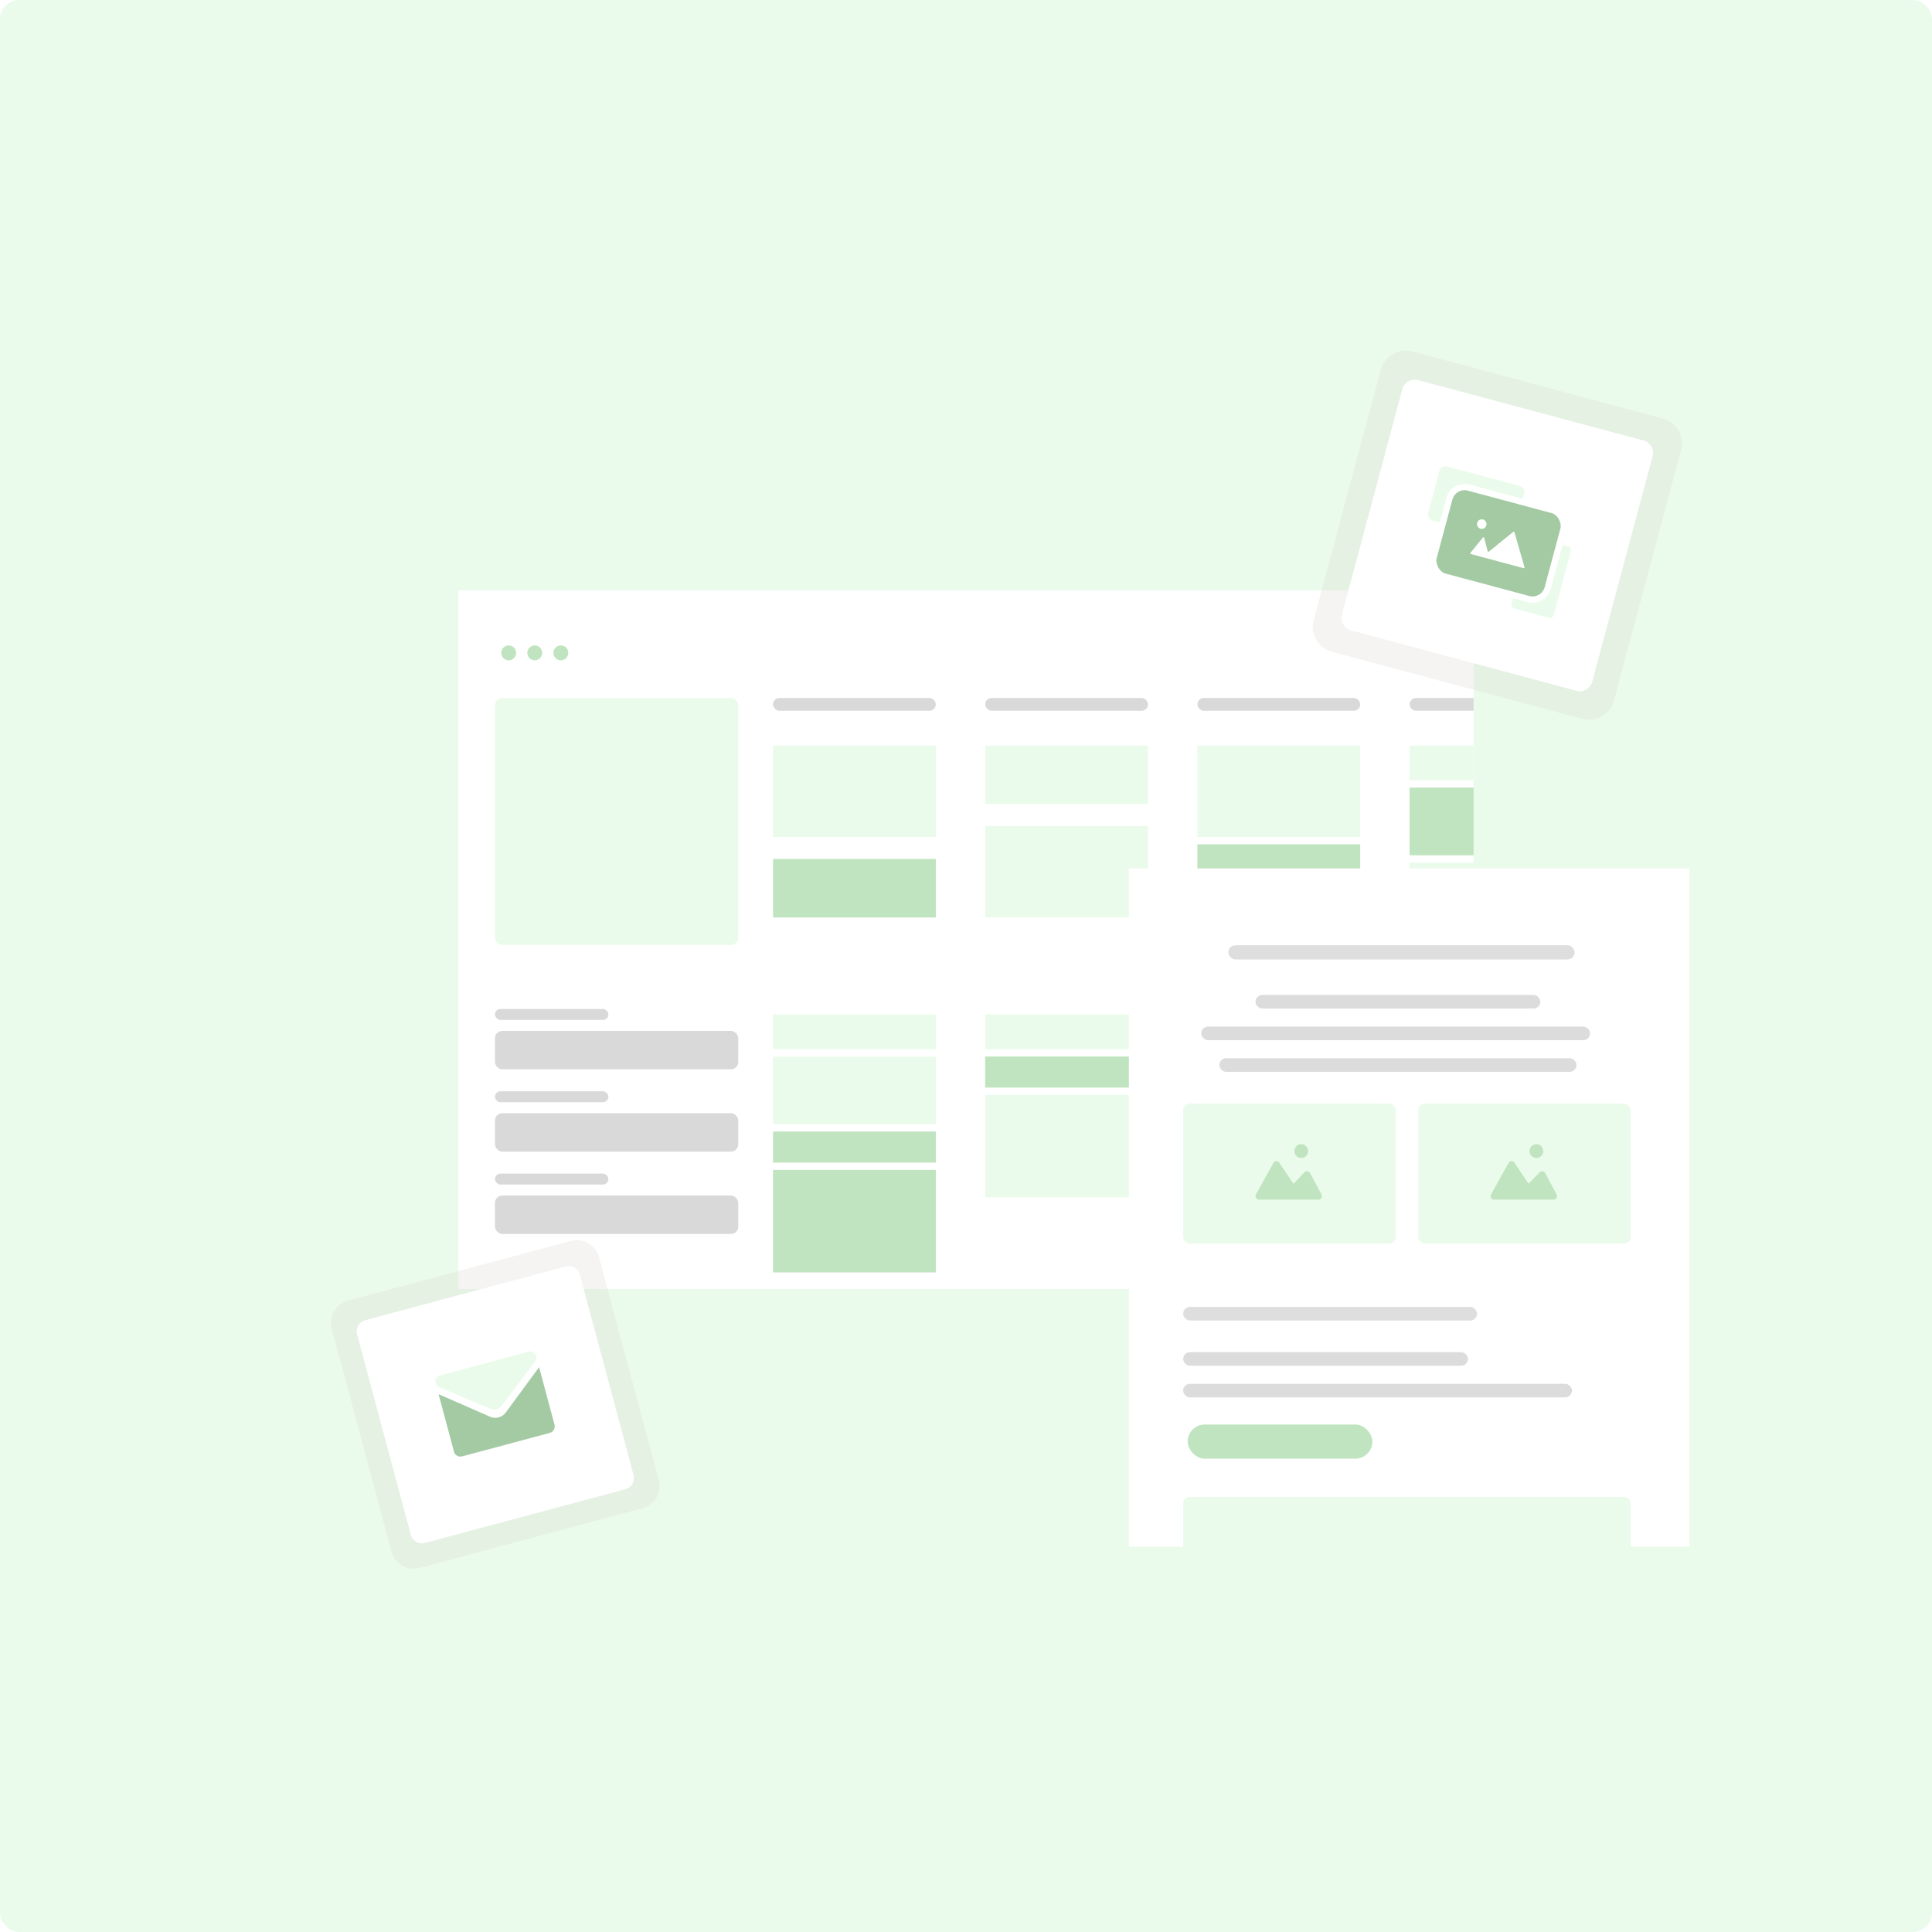 <svg width="510" height="510" viewBox="0 0 510 510" fill="none" xmlns="http://www.w3.org/2000/svg">
<g clip-path="url(#clip0_2695_2589)">
<rect width="510" height="510" rx="5" fill="#EBFBEB"/>
<g filter="url(#filter0_d_2695_2589)">
<rect x="121" y="163" width="268" height="184.404" fill="white"/>
</g>
<g clip-path="url(#clip1_2695_2589)">
<mask id="mask0_2695_2589" style="mask-type:alpha" maskUnits="userSpaceOnUse" x="121" y="162" width="268" height="186">
<rect x="121" y="163" width="268" height="184.404" fill="white"/>
</mask>
<g mask="url(#mask0_2695_2589)">
<path fill-rule="evenodd" clip-rule="evenodd" d="M143.131 172.343C143.131 173.429 142.25 174.31 141.164 174.31C140.077 174.31 139.197 173.429 139.197 172.343C139.197 171.256 140.077 170.376 141.164 170.376C142.25 170.376 143.131 171.256 143.131 172.343ZM136.245 172.343C136.245 173.429 135.364 174.31 134.278 174.31C133.191 174.31 132.311 173.429 132.311 172.343C132.311 171.257 133.191 170.376 134.278 170.376C135.364 170.376 136.245 171.257 136.245 172.343ZM148.045 174.31C149.132 174.31 150.012 173.429 150.012 172.343C150.012 171.256 149.132 170.376 148.045 170.376C146.959 170.376 146.078 171.256 146.078 172.343C146.078 173.429 146.959 174.31 148.045 174.31Z" fill="#BFE4BF"/>
</g>
<rect x="130.658" y="184.247" width="64.223" height="65.189" rx="1.932" fill="#EBFBEB"/>
<rect x="130.658" y="272.132" width="64.223" height="10.14" rx="1.932" fill="#D9D9D9"/>
<rect x="130.658" y="266.337" width="29.939" height="2.897" rx="1.449" fill="#D9D9D9"/>
<rect x="130.658" y="293.861" width="64.223" height="10.14" rx="1.932" fill="#D9D9D9"/>
<rect x="130.658" y="288.067" width="29.939" height="2.897" rx="1.449" fill="#D9D9D9"/>
<rect x="130.658" y="315.591" width="64.223" height="10.14" rx="1.932" fill="#D9D9D9"/>
<rect x="130.658" y="309.796" width="29.939" height="2.897" rx="1.449" fill="#D9D9D9"/>
<rect x="204.056" y="184.247" width="42.977" height="3.38" rx="1.69" fill="#D9D9D9"/>
<rect x="260.07" y="184.247" width="42.977" height="3.38" rx="1.69" fill="#D9D9D9"/>
<rect x="316.085" y="184.247" width="42.977" height="3.38" rx="1.69" fill="#D9D9D9"/>
<rect x="372.099" y="184.247" width="42.977" height="3.38" rx="1.69" fill="#D9D9D9"/>
<rect x="204.056" y="196.802" width="42.977" height="24.144" fill="#EBFBEB"/>
<rect x="260.07" y="218.049" width="42.977" height="24.144" fill="#EBFBEB"/>
<rect x="316.085" y="251.368" width="42.977" height="24.144" fill="#EBFBEB"/>
<rect x="316.085" y="196.802" width="42.977" height="24.144" fill="#EBFBEB"/>
<rect x="372.099" y="281.789" width="42.977" height="24.144" fill="#BFE4BF"/>
<rect x="204.056" y="226.741" width="42.977" height="15.452" fill="#BFE4BF"/>
<rect x="260.07" y="196.802" width="42.977" height="15.452" fill="#EBFBEB"/>
<rect x="316.085" y="233.984" width="42.977" height="15.452" fill="#EBFBEB"/>
<rect x="316.085" y="222.877" width="42.977" height="9.175" fill="#BFE4BF"/>
<rect x="372.099" y="196.802" width="42.977" height="9.175" fill="#EBFBEB"/>
<rect x="372.099" y="207.908" width="42.977" height="17.867" fill="#BFE4BF"/>
<rect x="372.099" y="227.706" width="42.977" height="8.209" fill="#EBFBEB"/>
<rect x="372.099" y="237.847" width="42.977" height="27.041" fill="#EBFBEB"/>
<rect x="204.056" y="267.786" width="42.977" height="9.175" fill="#EBFBEB"/>
<rect x="204.056" y="278.892" width="42.977" height="17.867" fill="#EBFBEB"/>
<rect x="204.056" y="298.69" width="42.977" height="8.209" fill="#BFE4BF"/>
<rect x="204.056" y="308.831" width="42.977" height="27.041" fill="#BFE4BF"/>
<rect x="260.07" y="267.786" width="42.977" height="9.175" fill="#EBFBEB"/>
<rect x="260.07" y="278.892" width="42.977" height="8.209" fill="#BFE4BF"/>
<rect x="260.07" y="289.032" width="42.977" height="27.041" fill="#EBFBEB"/>
</g>
<g filter="url(#filter1_d_2695_2589)">
<rect x="298" y="234" width="148" height="179.032" fill="white"/>
</g>
<mask id="mask1_2695_2589" style="mask-type:alpha" maskUnits="userSpaceOnUse" x="298" y="234" width="148" height="180">
<rect x="298" y="234" width="148" height="179.032" rx="1.905" fill="white"/>
</mask>
<g mask="url(#mask1_2695_2589)">
<rect x="324.258" y="249.517" width="91.394" height="3.756" rx="1.878" fill="#DEDEDE"/>
<rect x="312.323" y="345" width="77.581" height="3.581" rx="1.79" fill="#DEDEDE"/>
<rect x="331.42" y="262.645" width="75.194" height="3.581" rx="1.79" fill="#DCDCDC"/>
<rect x="312.323" y="356.936" width="75.194" height="3.581" rx="1.79" fill="#DCDCDC"/>
<rect x="317.097" y="271" width="102.645" height="3.581" rx="1.79" fill="#DCDCDC"/>
<rect x="312.323" y="365.291" width="102.645" height="3.581" rx="1.79" fill="#DCDCDC"/>
<rect x="321.871" y="279.355" width="94.29" height="3.581" rx="1.79" fill="#DCDCDC"/>
<rect x="313.516" y="376.033" width="48.751" height="9.009" rx="4.504" fill="#BFE4BF"/>
<rect x="312.323" y="395.129" width="118.161" height="47.742" rx="1.79" fill="#EBFBEB"/>
<rect x="312.323" y="291.29" width="56.097" height="37" rx="1.79" fill="#EBFBEB"/>
<path d="M348.039 316.659H332.329C331.636 316.659 331.198 315.909 331.536 315.299L336.152 306.985C336.482 306.39 337.318 306.354 337.697 306.918L341.438 312.48L344.378 309.453C344.807 309.012 345.539 309.116 345.828 309.66L348.84 315.313C349.164 315.922 348.726 316.659 348.039 316.659Z" fill="#BFE4BF"/>
<path d="M341.684 303.861C341.684 302.851 342.498 302.033 343.501 302.033C344.505 302.033 345.318 302.851 345.318 303.861C345.318 304.871 344.505 305.689 343.501 305.689C342.498 305.689 341.684 304.871 341.684 303.861Z" fill="#BFE4BF"/>
<rect x="374.387" y="291.29" width="56.097" height="37" rx="1.79" fill="#EBFBEB"/>
<path d="M410.103 316.659H394.394C393.7 316.659 393.263 315.909 393.601 315.299L398.216 306.985C398.546 306.39 399.383 306.354 399.762 306.918L403.502 312.48L406.443 309.453C406.871 309.012 407.603 309.116 407.893 309.66L410.904 315.313C411.229 315.922 410.79 316.659 410.103 316.659Z" fill="#BFE4BF"/>
<path d="M403.749 303.861C403.749 302.851 404.562 302.033 405.566 302.033C406.569 302.033 407.383 302.851 407.383 303.861C407.383 304.871 406.569 305.689 405.566 305.689C404.562 305.689 403.749 304.871 403.749 303.861Z" fill="#BFE4BF"/>
</g>
<g filter="url(#filter2_b_2695_2589)">
<path d="M87.576 350.788C86.705 347.54 88.633 344.202 91.88 343.332L150.683 327.576C153.93 326.705 157.268 328.633 158.139 331.88L173.895 390.683C174.765 393.93 172.838 397.268 169.59 398.139L110.788 413.895C107.54 414.765 104.202 412.838 103.332 409.59L87.576 350.788Z" fill="#D0CAC6" fill-opacity="0.2"/>
</g>
<path d="M94.262 352.222C93.827 350.598 94.791 348.929 96.415 348.494L149.337 334.314C150.961 333.879 152.63 334.842 153.065 336.466L167.245 389.388C167.68 391.012 166.717 392.681 165.093 393.116L112.171 407.297C110.547 407.732 108.878 406.768 108.443 405.144L94.262 352.222Z" fill="white"/>
<g clip-path="url(#clip2_2695_2589)">
<path d="M133.486 372.899C133.024 373.512 132.37 373.954 131.628 374.153C130.887 374.351 130.1 374.296 129.393 373.995L115.744 368.017L119.805 383.175C119.866 383.403 119.972 383.617 120.115 383.804C120.259 383.991 120.438 384.148 120.642 384.266C120.847 384.384 121.072 384.46 121.306 384.491C121.54 384.522 121.777 384.506 122.005 384.445L145.108 378.255C145.336 378.194 145.549 378.089 145.736 377.945C145.922 377.802 146.079 377.623 146.196 377.418C146.313 377.214 146.389 376.989 146.419 376.755C146.449 376.522 146.432 376.284 146.37 376.057L142.309 360.899L133.486 372.899Z" fill="#A3CAA3"/>
<path d="M139.42 356.823C139.754 356.709 140.116 356.705 140.453 356.812C140.79 356.919 141.083 357.131 141.29 357.417C141.498 357.703 141.607 358.048 141.604 358.402C141.6 358.755 141.483 359.098 141.27 359.379L132.406 371.159C132.076 371.589 131.613 371.898 131.089 372.038C130.566 372.179 130.01 372.143 129.509 371.936L115.947 366.183C115.622 366.045 115.349 365.807 115.169 365.503C114.99 365.198 114.912 364.845 114.949 364.493C114.985 364.142 115.133 363.811 115.371 363.551C115.609 363.29 115.925 363.112 116.271 363.044L139.42 356.823Z" fill="#EBFBEB"/>
</g>
<g filter="url(#filter3_b_2695_2589)">
<path d="M364.474 97.607C365.452 93.958 369.203 91.793 372.852 92.77L438.923 110.474C442.572 111.452 444.738 115.203 443.76 118.852L426.056 184.923C425.078 188.572 421.328 190.738 417.679 189.76L351.607 172.056C347.958 171.078 345.793 167.328 346.77 163.679L364.474 97.607Z" fill="#D0CAC6" fill-opacity="0.2"/>
</g>
<path d="M370.175 102.76C370.664 100.935 372.539 99.853 374.364 100.341L433.828 116.275C435.653 116.764 436.735 118.639 436.246 120.464L420.313 179.928C419.824 181.752 417.949 182.835 416.124 182.346L356.66 166.413C354.836 165.924 353.753 164.049 354.242 162.224L370.175 102.76Z" fill="white"/>
<rect x="380.393" y="122.708" width="23.195" height="14.761" rx="1.582" transform="rotate(15 380.393 122.708)" fill="#EBFBEB"/>
<rect x="403.733" y="141.514" width="11.598" height="19.505" rx="1.054" transform="rotate(15 403.733 141.514)" fill="#EBFBEB"/>
<path d="M393.045 133.539C393.332 133.826 393.2 134.316 392.808 134.421L387.958 135.721C387.566 135.826 387.207 135.467 387.312 135.075L388.612 130.224C388.717 129.832 389.207 129.701 389.494 129.988L393.045 133.539Z" fill="white"/>
<rect x="383.668" y="127.636" width="31.186" height="24.333" rx="4.162" transform="rotate(15 383.668 127.636)" fill="#A3CAA3" stroke="white" stroke-width="1.665"/>
<path d="M391.43 141.898L388.17 145.921C388.074 146.039 388.132 146.216 388.278 146.255L402.173 149.979C402.331 150.021 402.474 149.875 402.429 149.718L399.781 140.512C399.74 140.368 399.565 140.313 399.448 140.407L393.033 145.61C392.915 145.706 392.737 145.647 392.699 145.5L391.795 141.978C391.752 141.811 391.538 141.764 391.43 141.898Z" fill="white"/>
<circle cx="391.146" cy="138.351" r="1.257" transform="rotate(15 391.146 138.351)" fill="white"/>
</g>
<defs>
<filter id="filter0_d_2695_2589" x="94.2" y="129.053" width="321.6" height="238.004" filterUnits="userSpaceOnUse" color-interpolation-filters="sRGB">
<feFlood flood-opacity="0" result="BackgroundImageFix"/>
<feColorMatrix in="SourceAlpha" type="matrix" values="0 0 0 0 0 0 0 0 0 0 0 0 0 0 0 0 0 0 127 0" result="hardAlpha"/>
<feOffset dy="-7.147"/>
<feGaussianBlur stdDeviation="13.4"/>
<feComposite in2="hardAlpha" operator="out"/>
<feColorMatrix type="matrix" values="0 0 0 0 0 0 0 0 0 0 0 0 0 0 0 0 0 0 0.05 0"/>
<feBlend mode="normal" in2="BackgroundImageFix" result="effect1_dropShadow_2695_2589"/>
<feBlend mode="normal" in="SourceGraphic" in2="effect1_dropShadow_2695_2589" result="shape"/>
</filter>
<filter id="filter1_d_2695_2589" x="280.097" y="211.323" width="183.806" height="214.839" filterUnits="userSpaceOnUse" color-interpolation-filters="sRGB">
<feFlood flood-opacity="0" result="BackgroundImageFix"/>
<feColorMatrix in="SourceAlpha" type="matrix" values="0 0 0 0 0 0 0 0 0 0 0 0 0 0 0 0 0 0 127 0" result="hardAlpha"/>
<feOffset dy="-4.774"/>
<feGaussianBlur stdDeviation="8.952"/>
<feComposite in2="hardAlpha" operator="out"/>
<feColorMatrix type="matrix" values="0 0 0 0 0 0 0 0 0 0 0 0 0 0 0 0 0 0 0.05 0"/>
<feBlend mode="normal" in2="BackgroundImageFix" result="effect1_dropShadow_2695_2589"/>
<feBlend mode="normal" in="SourceGraphic" in2="effect1_dropShadow_2695_2589" result="shape"/>
</filter>
<filter id="filter2_b_2695_2589" x="61.861" y="301.861" width="137.748" height="137.748" filterUnits="userSpaceOnUse" color-interpolation-filters="sRGB">
<feFlood flood-opacity="0" result="BackgroundImageFix"/>
<feGaussianBlur in="BackgroundImageFix" stdDeviation="12.753"/>
<feComposite in2="SourceAlpha" operator="in" result="effect1_backgroundBlur_2695_2589"/>
<feBlend mode="normal" in="SourceGraphic" in2="effect1_backgroundBlur_2695_2589" result="shape"/>
</filter>
<filter id="filter3_b_2695_2589" x="334.221" y="80.221" width="122.089" height="122.089" filterUnits="userSpaceOnUse" color-interpolation-filters="sRGB">
<feFlood flood-opacity="0" result="BackgroundImageFix"/>
<feGaussianBlur in="BackgroundImageFix" stdDeviation="6.158"/>
<feComposite in2="SourceAlpha" operator="in" result="effect1_backgroundBlur_2695_2589"/>
<feBlend mode="normal" in="SourceGraphic" in2="effect1_backgroundBlur_2695_2589" result="shape"/>
</filter>
<clipPath id="clip0_2695_2589">
<rect width="510" height="510" rx="5" fill="white"/>
</clipPath>
<clipPath id="clip1_2695_2589">
<rect width="268" height="184.404" fill="white" transform="translate(121 163)"/>
</clipPath>
<clipPath id="clip2_2695_2589">
<rect width="27.502" height="22.156" fill="white" transform="translate(114.561 363.502) rotate(-15)"/>
</clipPath>
</defs>
</svg>
